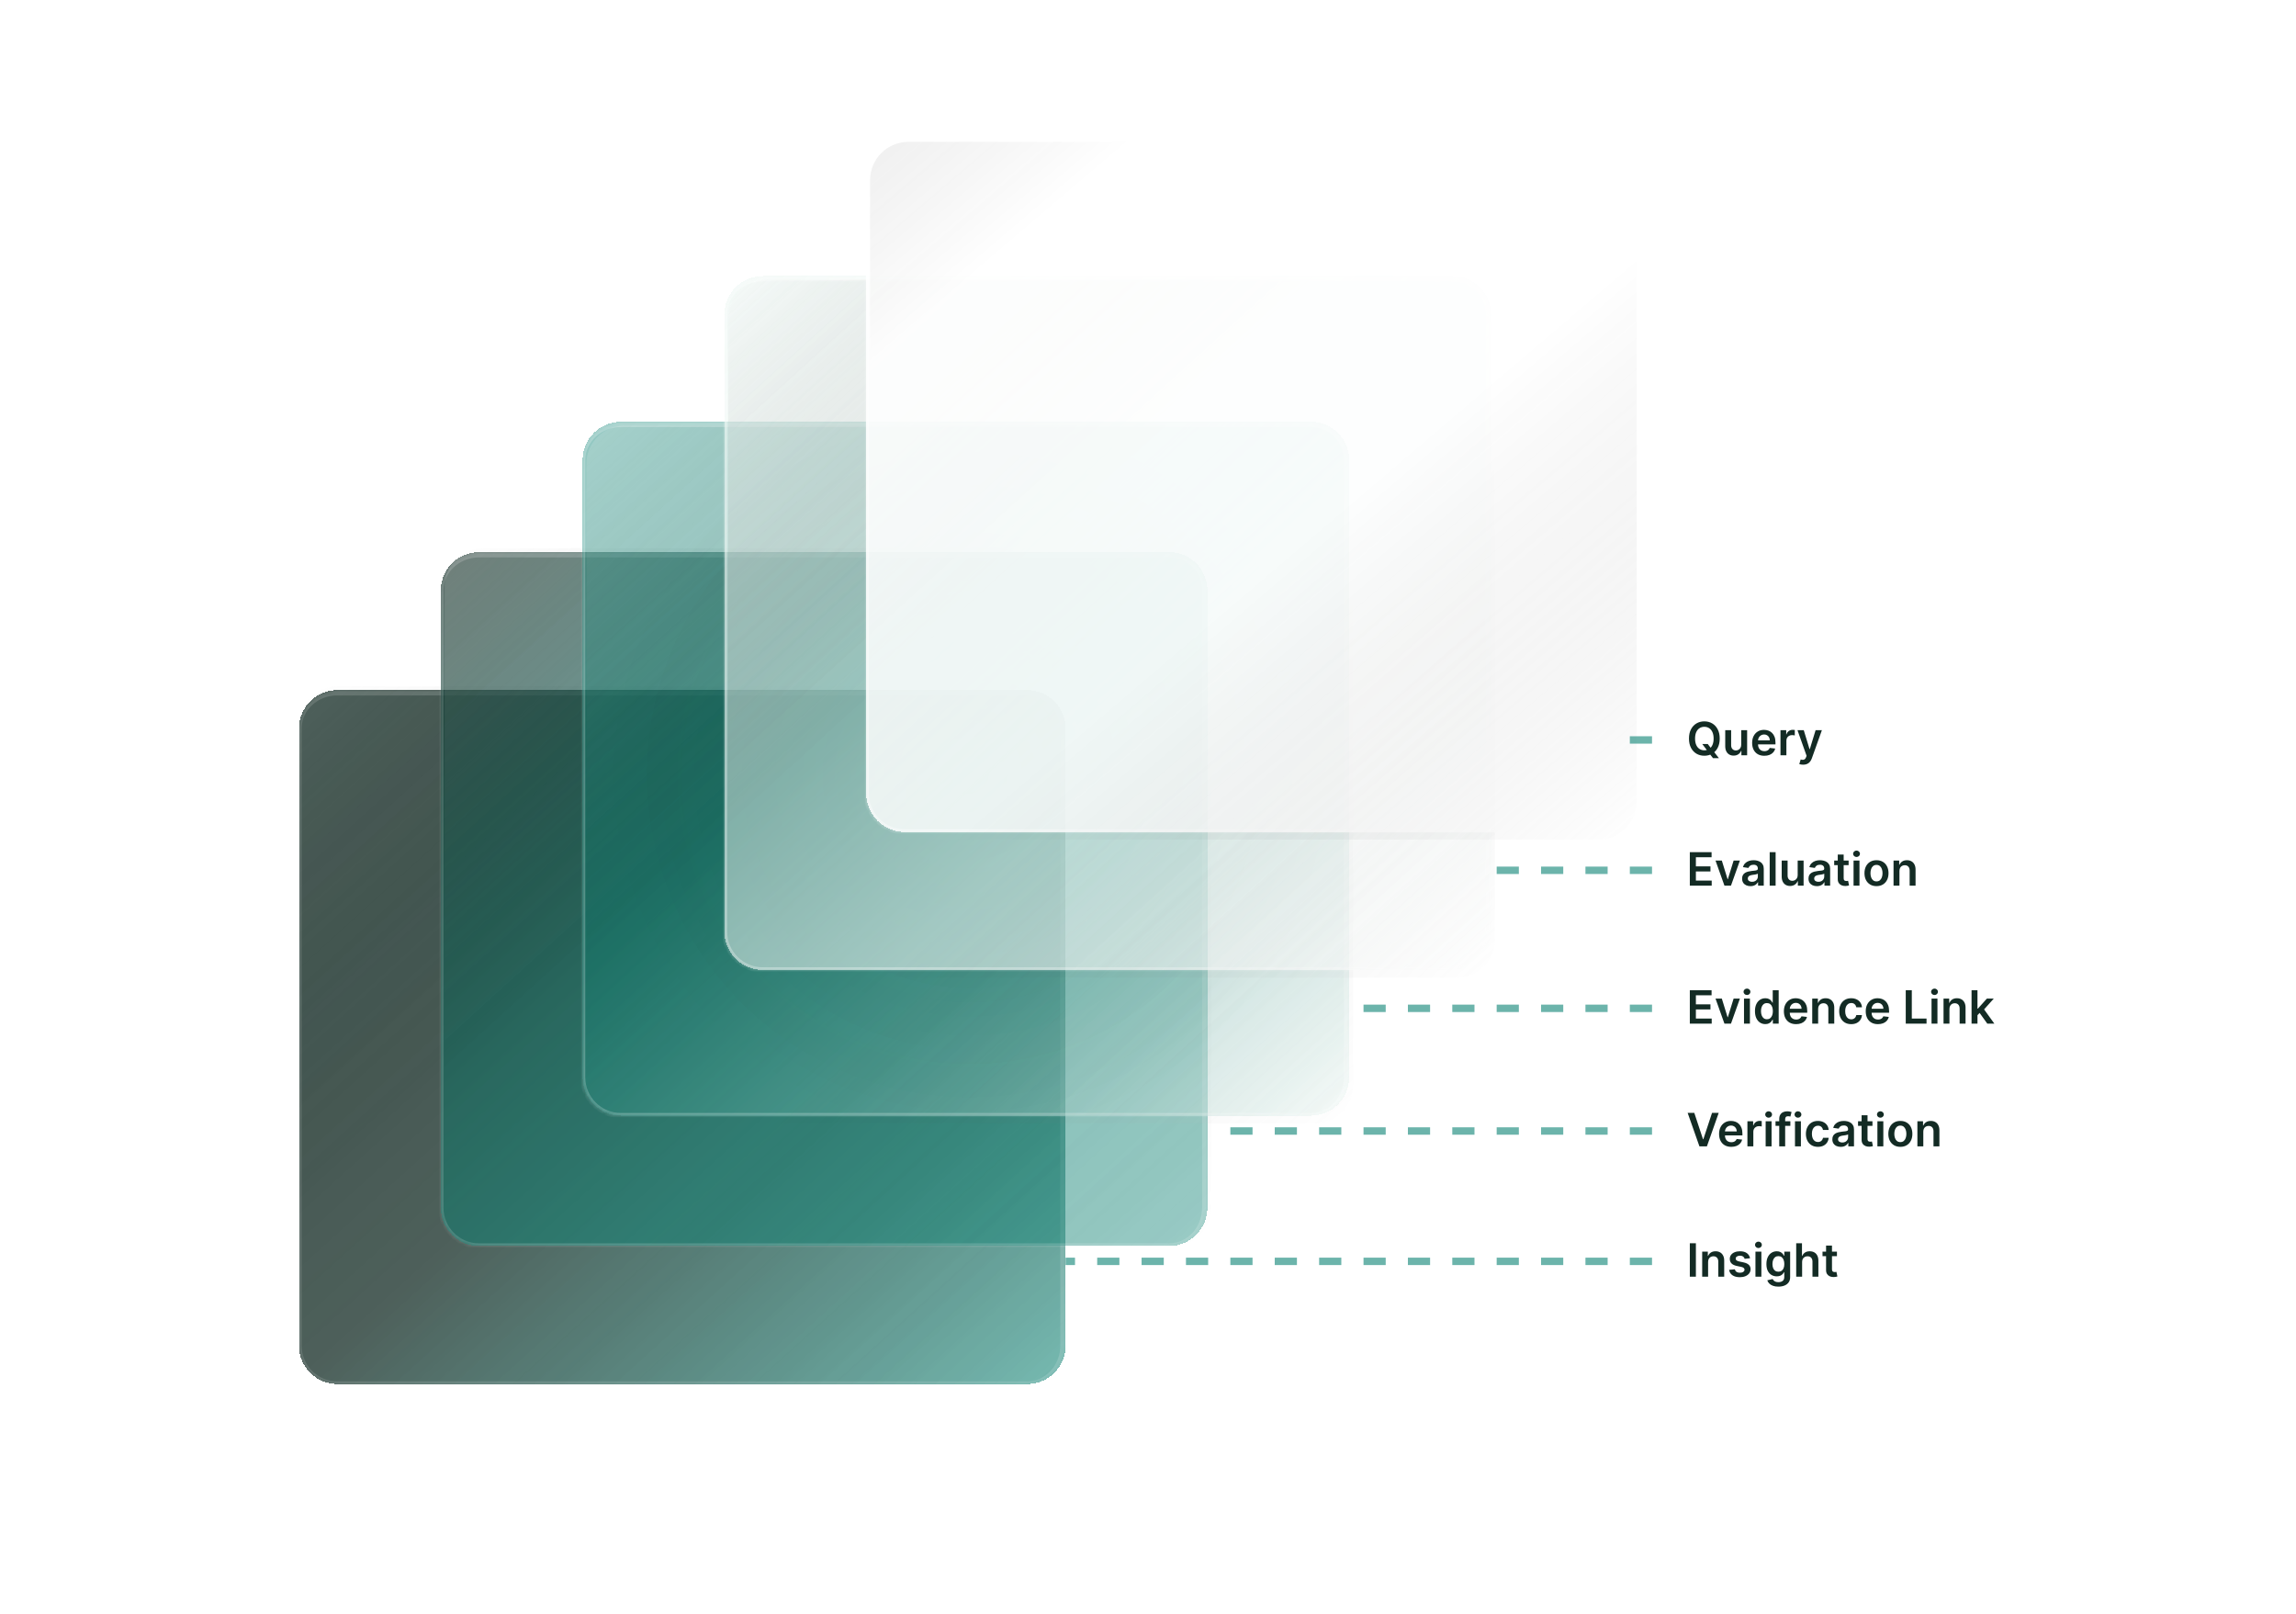 <svg width="599" height="421" viewBox="0 0 599 421" fill="none" xmlns="http://www.w3.org/2000/svg">
<g filter="url(#filter0_dii_1144_584)">
<mask id="path-1-inside-1_1144_584" fill="white">
<path d="M77.995 166C77.995 160.477 82.472 156 87.995 156H267.995C273.518 156 277.995 160.477 277.995 166V327C277.995 332.523 273.518 337 267.995 337H87.995C82.472 337 77.995 332.523 77.995 327V166Z"/>
</mask>
<path d="M77.995 166C77.995 160.477 82.472 156 87.995 156H267.995C273.518 156 277.995 160.477 277.995 166V327C277.995 332.523 273.518 337 267.995 337H87.995C82.472 337 77.995 332.523 77.995 327V166Z" fill="url(#paint0_linear_1144_584)" shape-rendering="crispEdges"/>
<path d="M77.302 165.307C77.302 159.402 82.089 154.614 87.995 154.614H267.995C274.283 154.614 279.38 159.712 279.38 166H276.609C276.609 161.242 272.753 157.386 267.995 157.386H87.995C82.855 157.386 78.688 161.242 78.688 166L77.302 165.307ZM279.38 327C279.38 332.905 274.593 337.693 268.688 337.693H87.995C82.089 337.693 77.302 332.905 77.302 327H78.688C78.688 332.14 82.855 336.307 87.995 336.307H267.995C272.753 336.307 276.609 332.14 276.609 327H279.38ZM87.995 337.693C82.089 337.693 77.302 332.905 77.302 327V165.307C77.302 159.402 82.089 154.614 87.995 154.614V157.386C82.855 157.386 78.688 161.242 78.688 166V327C78.688 332.14 82.855 336.307 87.995 336.307V337.693ZM267.995 154.614C274.283 154.614 279.38 159.712 279.38 166V327C279.38 332.905 274.593 337.693 268.688 337.693L267.995 336.307C272.753 336.307 276.609 332.14 276.609 327V166C276.609 161.242 272.753 157.386 267.995 157.386V154.614Z" fill="white" fill-opacity="0.15" mask="url(#path-1-inside-1_1144_584)"/>
<path d="M77.995 165C77.995 159.477 82.472 155 87.995 155H267.995C273.518 155 277.995 159.477 277.995 165V327C277.995 332.523 273.518 337 267.995 337H87.995C82.472 337 77.995 332.523 77.995 327V165Z" fill="url(#paint1_linear_1144_584)"/>
</g>
<g filter="url(#filter1_dii_1144_584)">
<mask id="path-4-inside-2_1144_584" fill="white">
<path d="M114.995 132C114.995 126.477 119.472 122 124.995 122H304.995C310.518 122 314.995 126.477 314.995 132V293C314.995 298.523 310.518 303 304.995 303H124.995C119.472 303 114.995 298.523 114.995 293V132Z"/>
</mask>
<path d="M114.995 132C114.995 126.477 119.472 122 124.995 122H304.995C310.518 122 314.995 126.477 314.995 132V293C314.995 298.523 310.518 303 304.995 303H124.995C119.472 303 114.995 298.523 114.995 293V132Z" fill="url(#paint2_linear_1144_584)" shape-rendering="crispEdges"/>
<path d="M114.302 131.307C114.302 125.402 119.089 120.614 124.995 120.614H304.995C311.283 120.614 316.38 125.712 316.38 132H313.609C313.609 127.242 309.753 123.386 304.995 123.386H124.995C119.855 123.386 115.688 127.242 115.688 132L114.302 131.307ZM316.38 293C316.38 298.905 311.593 303.693 305.688 303.693H124.995C119.089 303.693 114.302 298.905 114.302 293H115.688C115.688 298.14 119.855 302.307 124.995 302.307H304.995C309.753 302.307 313.609 298.14 313.609 293H316.38ZM124.995 303.693C119.089 303.693 114.302 298.905 114.302 293V131.307C114.302 125.402 119.089 120.614 124.995 120.614V123.386C119.855 123.386 115.688 127.242 115.688 132V293C115.688 298.14 119.855 302.307 124.995 302.307V303.693ZM304.995 120.614C311.283 120.614 316.38 125.712 316.38 132V293C316.38 298.905 311.593 303.693 305.688 303.693L304.995 302.307C309.753 302.307 313.609 298.14 313.609 293V132C313.609 127.242 309.753 123.386 304.995 123.386V120.614Z" fill="white" fill-opacity="0.18" mask="url(#path-4-inside-2_1144_584)"/>
<path d="M115.995 131C115.995 125.477 120.472 121 125.995 121H305.995C311.518 121 315.995 125.477 315.995 131V293C315.995 298.523 311.518 303 305.995 303H125.995C120.472 303 115.995 298.523 115.995 293V131Z" fill="url(#paint3_linear_1144_584)"/>
</g>
<path d="M442.023 290.273L444.295 297.142H444.384L446.651 290.273H448.39L445.313 299H443.361L440.289 290.273H442.023ZM451.666 299.128C451.009 299.128 450.443 298.991 449.965 298.719C449.491 298.443 449.126 298.054 448.87 297.551C448.615 297.045 448.487 296.45 448.487 295.766C448.487 295.092 448.615 294.501 448.87 293.993C449.129 293.482 449.49 293.084 449.953 292.8C450.416 292.513 450.96 292.369 451.585 292.369C451.988 292.369 452.369 292.435 452.727 292.565C453.088 292.693 453.406 292.892 453.681 293.162C453.96 293.432 454.178 293.776 454.338 294.193C454.497 294.608 454.576 295.102 454.576 295.676V296.149H449.211V295.109H453.098C453.095 294.814 453.031 294.551 452.906 294.321C452.781 294.088 452.606 293.905 452.382 293.771C452.16 293.638 451.901 293.571 451.606 293.571C451.291 293.571 451.014 293.648 450.775 293.801C450.536 293.952 450.35 294.151 450.217 294.398C450.086 294.642 450.019 294.911 450.017 295.203V296.111C450.017 296.491 450.086 296.818 450.225 297.091C450.365 297.361 450.559 297.568 450.809 297.713C451.059 297.855 451.352 297.926 451.687 297.926C451.911 297.926 452.115 297.895 452.296 297.832C452.478 297.767 452.636 297.672 452.769 297.547C452.903 297.422 453.004 297.267 453.072 297.082L454.512 297.244C454.421 297.625 454.248 297.957 453.992 298.241C453.74 298.523 453.416 298.741 453.021 298.898C452.626 299.051 452.174 299.128 451.666 299.128ZM455.881 299V292.455H457.377V293.545H457.445C457.564 293.168 457.769 292.876 458.059 292.672C458.351 292.464 458.685 292.361 459.06 292.361C459.145 292.361 459.241 292.365 459.346 292.374C459.454 292.379 459.543 292.389 459.614 292.403V293.822C459.549 293.8 459.445 293.78 459.303 293.763C459.164 293.743 459.029 293.733 458.898 293.733C458.617 293.733 458.364 293.794 458.14 293.916C457.918 294.036 457.743 294.202 457.616 294.415C457.488 294.628 457.424 294.874 457.424 295.152V299H455.881ZM460.639 299V292.455H462.182V299H460.639ZM461.415 291.526C461.17 291.526 460.96 291.445 460.784 291.283C460.608 291.118 460.52 290.92 460.52 290.69C460.52 290.457 460.608 290.26 460.784 290.098C460.96 289.933 461.17 289.851 461.415 289.851C461.662 289.851 461.872 289.933 462.045 290.098C462.221 290.26 462.31 290.457 462.31 290.69C462.31 290.92 462.221 291.118 462.045 291.283C461.872 291.445 461.662 291.526 461.415 291.526ZM467.083 292.455V293.648H463.214V292.455H467.083ZM464.181 299V291.837C464.181 291.396 464.272 291.03 464.454 290.737C464.639 290.445 464.886 290.226 465.196 290.081C465.505 289.936 465.849 289.864 466.227 289.864C466.494 289.864 466.731 289.885 466.938 289.928C467.146 289.97 467.299 290.009 467.399 290.043L467.092 291.236C467.026 291.216 466.944 291.196 466.845 291.176C466.745 291.153 466.634 291.142 466.512 291.142C466.225 291.142 466.022 291.212 465.903 291.351C465.786 291.487 465.728 291.683 465.728 291.939V299H464.181ZM468.291 299V292.455H469.834V299H468.291ZM469.067 291.526C468.823 291.526 468.612 291.445 468.436 291.283C468.26 291.118 468.172 290.92 468.172 290.69C468.172 290.457 468.26 290.26 468.436 290.098C468.612 289.933 468.823 289.851 469.067 289.851C469.314 289.851 469.524 289.933 469.698 290.098C469.874 290.26 469.962 290.457 469.962 290.69C469.962 290.92 469.874 291.118 469.698 291.283C469.524 291.445 469.314 291.526 469.067 291.526ZM474.275 299.128C473.622 299.128 473.061 298.984 472.592 298.697C472.126 298.411 471.767 298.014 471.514 297.509C471.264 297 471.139 296.415 471.139 295.753C471.139 295.088 471.267 294.501 471.523 293.993C471.778 293.482 472.139 293.084 472.605 292.8C473.074 292.513 473.628 292.369 474.267 292.369C474.798 292.369 475.268 292.467 475.677 292.663C476.089 292.857 476.417 293.131 476.662 293.486C476.906 293.838 477.045 294.25 477.079 294.722H475.605C475.545 294.406 475.403 294.143 475.179 293.933C474.957 293.72 474.66 293.614 474.288 293.614C473.973 293.614 473.696 293.699 473.457 293.869C473.219 294.037 473.033 294.278 472.899 294.594C472.768 294.909 472.703 295.287 472.703 295.727C472.703 296.173 472.768 296.557 472.899 296.878C473.03 297.196 473.213 297.442 473.449 297.615C473.687 297.786 473.967 297.871 474.288 297.871C474.515 297.871 474.719 297.828 474.898 297.743C475.079 297.655 475.231 297.528 475.354 297.364C475.476 297.199 475.56 296.999 475.605 296.763H477.079C477.042 297.226 476.906 297.636 476.67 297.994C476.435 298.349 476.113 298.628 475.707 298.83C475.301 299.028 474.824 299.128 474.275 299.128ZM480.23 299.132C479.815 299.132 479.441 299.058 479.109 298.911C478.779 298.76 478.518 298.538 478.325 298.246C478.134 297.953 478.039 297.592 478.039 297.163C478.039 296.794 478.107 296.489 478.244 296.247C478.38 296.006 478.566 295.812 478.802 295.668C479.038 295.523 479.303 295.413 479.599 295.339C479.897 295.263 480.205 295.207 480.524 295.173C480.907 295.134 481.218 295.098 481.457 295.067C481.696 295.033 481.869 294.982 481.977 294.913C482.088 294.842 482.143 294.733 482.143 294.585V294.56C482.143 294.239 482.048 293.99 481.857 293.814C481.667 293.638 481.393 293.55 481.035 293.55C480.657 293.55 480.357 293.632 480.136 293.797C479.917 293.962 479.769 294.156 479.693 294.381L478.252 294.176C478.366 293.778 478.553 293.446 478.815 293.179C479.076 292.909 479.396 292.707 479.774 292.574C480.151 292.438 480.569 292.369 481.026 292.369C481.342 292.369 481.656 292.406 481.968 292.48C482.281 292.554 482.566 292.676 482.825 292.847C483.083 293.014 483.291 293.243 483.447 293.533C483.606 293.822 483.686 294.185 483.686 294.619V299H482.203V298.101H482.151C482.058 298.283 481.926 298.453 481.755 298.612C481.588 298.768 481.376 298.895 481.12 298.991C480.867 299.085 480.571 299.132 480.23 299.132ZM480.63 297.999C480.94 297.999 481.208 297.937 481.436 297.815C481.663 297.69 481.838 297.526 481.96 297.321C482.085 297.116 482.147 296.893 482.147 296.652V295.881C482.099 295.92 482.017 295.957 481.9 295.991C481.786 296.026 481.659 296.055 481.517 296.081C481.374 296.107 481.234 296.129 481.095 296.149C480.955 296.169 480.835 296.186 480.732 296.2C480.502 296.232 480.296 296.283 480.115 296.354C479.933 296.425 479.789 296.524 479.684 296.652C479.579 296.777 479.526 296.939 479.526 297.138C479.526 297.422 479.63 297.636 479.838 297.781C480.045 297.926 480.309 297.999 480.63 297.999ZM488.505 292.455V293.648H484.742V292.455H488.505ZM485.671 290.886H487.214V297.031C487.214 297.239 487.245 297.398 487.308 297.509C487.373 297.616 487.458 297.69 487.563 297.73C487.669 297.77 487.785 297.79 487.913 297.79C488.009 297.79 488.098 297.783 488.177 297.768C488.259 297.754 488.322 297.741 488.365 297.73L488.624 298.936C488.542 298.964 488.424 298.996 488.271 299.03C488.12 299.064 487.936 299.084 487.717 299.089C487.33 299.101 486.982 299.043 486.673 298.915C486.363 298.784 486.117 298.582 485.936 298.31C485.757 298.037 485.669 297.696 485.671 297.287V290.886ZM489.795 299V292.455H491.338V299H489.795ZM490.571 291.526C490.327 291.526 490.116 291.445 489.94 291.283C489.764 291.118 489.676 290.92 489.676 290.69C489.676 290.457 489.764 290.26 489.94 290.098C490.116 289.933 490.327 289.851 490.571 289.851C490.818 289.851 491.028 289.933 491.202 290.098C491.378 290.26 491.466 290.457 491.466 290.69C491.466 290.92 491.378 291.118 491.202 291.283C491.028 291.445 490.818 291.526 490.571 291.526ZM495.779 299.128C495.14 299.128 494.586 298.987 494.117 298.706C493.649 298.425 493.285 298.031 493.026 297.526C492.771 297.02 492.643 296.429 492.643 295.753C492.643 295.077 492.771 294.484 493.026 293.976C493.285 293.467 493.649 293.072 494.117 292.791C494.586 292.51 495.14 292.369 495.779 292.369C496.419 292.369 496.973 292.51 497.441 292.791C497.91 293.072 498.272 293.467 498.528 293.976C498.786 294.484 498.916 295.077 498.916 295.753C498.916 296.429 498.786 297.02 498.528 297.526C498.272 298.031 497.91 298.425 497.441 298.706C496.973 298.987 496.419 299.128 495.779 299.128ZM495.788 297.892C496.134 297.892 496.424 297.797 496.657 297.607C496.89 297.413 497.063 297.155 497.177 296.831C497.294 296.507 497.352 296.146 497.352 295.749C497.352 295.348 497.294 294.986 497.177 294.662C497.063 294.335 496.89 294.075 496.657 293.882C496.424 293.689 496.134 293.592 495.788 293.592C495.433 293.592 495.137 293.689 494.901 293.882C494.669 294.075 494.494 294.335 494.377 294.662C494.264 294.986 494.207 295.348 494.207 295.749C494.207 296.146 494.264 296.507 494.377 296.831C494.494 297.155 494.669 297.413 494.901 297.607C495.137 297.797 495.433 297.892 495.788 297.892ZM501.768 295.165V299H500.225V292.455H501.699V293.567H501.776C501.927 293.2 502.167 292.909 502.496 292.693C502.829 292.477 503.239 292.369 503.728 292.369C504.18 292.369 504.573 292.466 504.908 292.659C505.246 292.852 505.508 293.132 505.692 293.499C505.88 293.865 505.972 294.31 505.969 294.832V299H504.427V295.071C504.427 294.634 504.313 294.291 504.086 294.044C503.861 293.797 503.55 293.673 503.153 293.673C502.883 293.673 502.643 293.733 502.432 293.852C502.225 293.969 502.062 294.138 501.942 294.359C501.826 294.581 501.768 294.849 501.768 295.165Z" fill="#132B24"/>
<path d="M442.437 324.273V333H440.856V324.273H442.437ZM445.623 329.165V333H444.08V326.455H445.555V327.567H445.632C445.782 327.2 446.022 326.909 446.352 326.693C446.684 326.477 447.095 326.369 447.583 326.369C448.035 326.369 448.428 326.466 448.764 326.659C449.102 326.852 449.363 327.132 449.548 327.499C449.735 327.865 449.828 328.31 449.825 328.832V333H448.282V329.071C448.282 328.634 448.169 328.291 447.941 328.044C447.717 327.797 447.406 327.673 447.008 327.673C446.738 327.673 446.498 327.733 446.288 327.852C446.08 327.969 445.917 328.138 445.798 328.359C445.681 328.581 445.623 328.849 445.623 329.165ZM456.566 328.185L455.16 328.338C455.12 328.196 455.051 328.062 454.951 327.938C454.855 327.812 454.724 327.712 454.559 327.635C454.394 327.558 454.193 327.52 453.954 327.52C453.633 327.52 453.363 327.589 453.144 327.729C452.928 327.868 452.822 328.048 452.825 328.27C452.822 328.46 452.892 328.615 453.034 328.734C453.178 328.854 453.417 328.952 453.749 329.028L454.866 329.267C455.485 329.401 455.946 329.612 456.247 329.902C456.551 330.192 456.704 330.571 456.707 331.04C456.704 331.452 456.583 331.815 456.345 332.131C456.109 332.443 455.781 332.687 455.36 332.864C454.94 333.04 454.457 333.128 453.911 333.128C453.11 333.128 452.465 332.96 451.977 332.625C451.488 332.287 451.197 331.817 451.103 331.214L452.607 331.07C452.676 331.365 452.821 331.588 453.042 331.739C453.264 331.889 453.552 331.964 453.907 331.964C454.274 331.964 454.568 331.889 454.789 331.739C455.014 331.588 455.126 331.402 455.126 331.18C455.126 330.993 455.053 330.838 454.909 330.716C454.767 330.594 454.545 330.5 454.244 330.435L453.127 330.2C452.499 330.07 452.035 329.849 451.734 329.54C451.433 329.227 451.284 328.832 451.286 328.355C451.284 327.952 451.393 327.602 451.615 327.307C451.839 327.009 452.15 326.778 452.548 326.616C452.948 326.452 453.41 326.369 453.933 326.369C454.7 326.369 455.303 326.533 455.744 326.859C456.187 327.186 456.461 327.628 456.566 328.185ZM457.979 333V326.455H459.522V333H457.979ZM458.754 325.526C458.51 325.526 458.3 325.445 458.124 325.283C457.948 325.118 457.86 324.92 457.86 324.69C457.86 324.457 457.948 324.26 458.124 324.098C458.3 323.933 458.51 323.851 458.754 323.851C459.002 323.851 459.212 323.933 459.385 324.098C459.561 324.26 459.649 324.457 459.649 324.69C459.649 324.92 459.561 325.118 459.385 325.283C459.212 325.445 459.002 325.526 458.754 325.526ZM463.954 335.591C463.4 335.591 462.925 335.516 462.527 335.365C462.129 335.217 461.81 335.018 461.568 334.768C461.327 334.518 461.159 334.241 461.065 333.938L462.454 333.601C462.517 333.729 462.608 333.855 462.727 333.98C462.846 334.108 463.007 334.213 463.209 334.295C463.413 334.381 463.67 334.423 463.98 334.423C464.417 334.423 464.78 334.317 465.067 334.104C465.354 333.893 465.497 333.547 465.497 333.064V331.824H465.42C465.341 331.983 465.224 332.146 465.071 332.314C464.92 332.482 464.72 332.622 464.47 332.736C464.223 332.849 463.912 332.906 463.537 332.906C463.034 332.906 462.578 332.788 462.169 332.553C461.763 332.314 461.439 331.959 461.197 331.487C460.959 331.013 460.839 330.419 460.839 329.706C460.839 328.987 460.959 328.381 461.197 327.886C461.439 327.389 461.764 327.013 462.173 326.757C462.582 326.499 463.038 326.369 463.541 326.369C463.925 326.369 464.24 326.435 464.487 326.565C464.737 326.693 464.936 326.848 465.084 327.03C465.231 327.209 465.344 327.378 465.42 327.537H465.506V326.455H467.027V333.107C467.027 333.666 466.893 334.129 466.626 334.496C466.359 334.862 465.994 335.136 465.531 335.318C465.068 335.5 464.542 335.591 463.954 335.591ZM463.967 331.696C464.294 331.696 464.572 331.616 464.802 331.457C465.033 331.298 465.207 331.07 465.327 330.771C465.446 330.473 465.506 330.115 465.506 329.697C465.506 329.286 465.446 328.925 465.327 328.615C465.21 328.305 465.037 328.065 464.807 327.895C464.579 327.722 464.3 327.635 463.967 327.635C463.623 327.635 463.336 327.724 463.106 327.903C462.876 328.082 462.703 328.328 462.586 328.641C462.47 328.95 462.412 329.303 462.412 329.697C462.412 330.098 462.47 330.449 462.586 330.75C462.706 331.048 462.881 331.281 463.111 331.449C463.344 331.614 463.629 331.696 463.967 331.696ZM470.15 329.165V333H468.608V324.273H470.116V327.567H470.193C470.346 327.197 470.584 326.906 470.905 326.693C471.229 326.477 471.64 326.369 472.14 326.369C472.595 326.369 472.991 326.464 473.329 326.655C473.667 326.845 473.929 327.124 474.113 327.49C474.301 327.857 474.395 328.304 474.395 328.832V333H472.852V329.071C472.852 328.631 472.738 328.288 472.511 328.044C472.287 327.797 471.971 327.673 471.565 327.673C471.292 327.673 471.048 327.733 470.832 327.852C470.619 327.969 470.452 328.138 470.329 328.359C470.21 328.581 470.15 328.849 470.15 329.165ZM479.236 326.455V327.648H475.473V326.455H479.236ZM476.402 324.886H477.944V331.031C477.944 331.239 477.976 331.398 478.038 331.509C478.104 331.616 478.189 331.69 478.294 331.73C478.399 331.77 478.515 331.79 478.643 331.79C478.74 331.79 478.828 331.783 478.908 331.768C478.99 331.754 479.052 331.741 479.095 331.73L479.355 332.936C479.273 332.964 479.155 332.996 479.001 333.03C478.851 333.064 478.666 333.084 478.447 333.089C478.061 333.101 477.713 333.043 477.403 332.915C477.094 332.784 476.848 332.582 476.666 332.31C476.487 332.037 476.399 331.696 476.402 331.287V324.886Z" fill="#132B24"/>
<g filter="url(#filter2_dii_1144_584)">
<mask id="path-9-inside-3_1144_584" fill="white">
<path d="M151.995 100C151.995 94.477 156.472 90 161.995 90H341.995C347.518 90 351.995 94.477 351.995 100V261C351.995 266.523 347.518 271 341.995 271H161.995C156.472 271 151.995 266.523 151.995 261V100Z"/>
</mask>
<path d="M151.995 100C151.995 94.477 156.472 90 161.995 90H341.995C347.518 90 351.995 94.477 351.995 100V261C351.995 266.523 347.518 271 341.995 271H161.995C156.472 271 151.995 266.523 151.995 261V100Z" fill="url(#paint4_linear_1144_584)" shape-rendering="crispEdges"/>
<path d="M151.302 99.307C151.302 93.402 156.089 88.615 161.995 88.615H341.995C348.283 88.615 353.38 93.712 353.38 100H350.609C350.609 95.242 346.753 91.385 341.995 91.385H161.995C156.855 91.385 152.688 95.242 152.688 100L151.302 99.307ZM353.38 261C353.38 266.905 348.593 271.693 342.688 271.693H161.995C156.089 271.693 151.302 266.905 151.302 261H152.688C152.688 266.14 156.855 270.307 161.995 270.307H341.995C346.753 270.307 350.609 266.14 350.609 261H353.38ZM161.995 271.693C156.089 271.693 151.302 266.905 151.302 261V99.307C151.302 93.402 156.089 88.615 161.995 88.615V91.385C156.855 91.385 152.688 95.242 152.688 100V261C152.688 266.14 156.855 270.307 161.995 270.307V271.693ZM341.995 88.615C348.283 88.615 353.38 93.712 353.38 100V261C353.38 266.905 348.593 271.693 342.688 271.693L341.995 270.307C346.753 270.307 350.609 266.14 350.609 261V100C350.609 95.242 346.753 91.385 341.995 91.385V88.615Z" fill="white" fill-opacity="0.25" mask="url(#path-9-inside-3_1144_584)"/>
<path d="M152.995 101C152.995 95.477 157.472 91 162.995 91H342.995C348.518 91 352.995 95.477 352.995 101V263C352.995 268.523 348.518 273 342.995 273H162.995C157.472 273 152.995 268.523 152.995 263V101Z" fill="url(#paint5_linear_1144_584)"/>
<g opacity="0.3">
<path d="M152.995 101C152.995 95.477 157.472 91 162.995 91H342.995C348.518 91 352.995 95.477 352.995 101V263C352.995 268.523 348.518 273 342.995 273H162.995C157.472 273 152.995 268.523 152.995 263V101Z" fill="url(#paint6_radial_1144_584)"/>
</g>
</g>
<g filter="url(#filter3_dii_1144_584)">
<mask id="path-13-inside-4_1144_584" fill="white">
<path d="M188.995 64C188.995 58.477 193.472 54 198.995 54H378.995C384.518 54 388.995 58.477 388.995 64V225C388.995 230.523 384.518 235 378.995 235H198.995C193.472 235 188.995 230.523 188.995 225V64Z"/>
</mask>
<path d="M188.995 64C188.995 58.477 193.472 54 198.995 54H378.995C384.518 54 388.995 58.477 388.995 64V225C388.995 230.523 384.518 235 378.995 235H198.995C193.472 235 188.995 230.523 188.995 225V64Z" fill="url(#paint7_linear_1144_584)" shape-rendering="crispEdges"/>
<path d="M188.302 63.307C188.302 57.402 193.089 52.614 198.995 52.614H378.995C385.283 52.614 390.38 57.712 390.38 64H387.609C387.609 59.242 383.753 55.386 378.995 55.386H198.995C193.855 55.386 189.688 59.242 189.688 64L188.302 63.307ZM390.38 225C390.38 230.905 385.593 235.693 379.688 235.693H198.995C193.089 235.693 188.302 230.905 188.302 225H189.688C189.688 230.14 193.855 234.307 198.995 234.307H378.995C383.753 234.307 387.609 230.14 387.609 225H390.38ZM198.995 235.693C193.089 235.693 188.302 230.905 188.302 225V63.307C188.302 57.402 193.089 52.614 198.995 52.614V55.386C193.855 55.386 189.688 59.242 189.688 64V225C189.688 230.14 193.855 234.307 198.995 234.307V235.693ZM378.995 52.614C385.283 52.614 390.38 57.712 390.38 64V225C390.38 230.905 385.593 235.693 379.688 235.693L378.995 234.307C383.753 234.307 387.609 230.14 387.609 225V64C387.609 59.242 383.753 55.386 378.995 55.386V52.614Z" fill="white" fill-opacity="0.35" mask="url(#path-13-inside-4_1144_584)"/>
<path d="M189.995 65C189.995 59.477 194.472 55 199.995 55H379.995C385.518 55 389.995 59.477 389.995 65V227C389.995 232.523 385.518 237 379.995 237H199.995C194.472 237 189.995 232.523 189.995 227V65Z" fill="url(#paint8_linear_1144_584)"/>
</g>
<path d="M440.856 231V222.273H446.532V223.598H442.437V225.967H446.238V227.293H442.437V229.675H446.566V231H440.856ZM453.923 224.455L451.592 231H449.888L447.557 224.455H449.202L450.706 229.317H450.774L452.283 224.455H453.923ZM456.687 231.132C456.272 231.132 455.898 231.058 455.566 230.911C455.236 230.76 454.975 230.538 454.782 230.246C454.591 229.953 454.496 229.592 454.496 229.163C454.496 228.794 454.564 228.489 454.701 228.247C454.837 228.006 455.023 227.812 455.259 227.668C455.495 227.523 455.76 227.413 456.056 227.339C456.354 227.263 456.662 227.207 456.981 227.173C457.364 227.134 457.675 227.098 457.914 227.067C458.153 227.033 458.326 226.982 458.434 226.913C458.545 226.842 458.6 226.733 458.6 226.585V226.56C458.6 226.239 458.505 225.99 458.314 225.814C458.124 225.638 457.85 225.55 457.492 225.55C457.114 225.55 456.814 225.632 456.593 225.797C456.374 225.962 456.226 226.156 456.15 226.381L454.709 226.176C454.823 225.778 455.01 225.446 455.272 225.179C455.533 224.909 455.853 224.707 456.231 224.574C456.609 224.438 457.026 224.369 457.484 224.369C457.799 224.369 458.113 224.406 458.425 224.48C458.738 224.554 459.023 224.676 459.282 224.847C459.54 225.014 459.748 225.243 459.904 225.533C460.063 225.822 460.143 226.185 460.143 226.619V231H458.66V230.101H458.609C458.515 230.283 458.383 230.453 458.212 230.612C458.045 230.768 457.833 230.895 457.577 230.991C457.324 231.085 457.028 231.132 456.687 231.132ZM457.087 229.999C457.397 229.999 457.665 229.937 457.893 229.815C458.12 229.69 458.295 229.526 458.417 229.321C458.542 229.116 458.604 228.893 458.604 228.652V227.881C458.556 227.92 458.474 227.957 458.357 227.991C458.243 228.026 458.116 228.055 457.974 228.081C457.832 228.107 457.691 228.129 457.552 228.149C457.412 228.169 457.292 228.186 457.189 228.2C456.959 228.232 456.753 228.283 456.572 228.354C456.39 228.425 456.246 228.524 456.141 228.652C456.036 228.777 455.984 228.939 455.984 229.138C455.984 229.422 456.087 229.636 456.295 229.781C456.502 229.926 456.766 229.999 457.087 229.999ZM463.236 222.273V231H461.694V222.273H463.236ZM468.995 228.247V224.455H470.537V231H469.041V229.837H468.973C468.825 230.203 468.583 230.503 468.245 230.736C467.909 230.969 467.496 231.085 467.004 231.085C466.575 231.085 466.196 230.99 465.867 230.8C465.54 230.607 465.284 230.327 465.1 229.96C464.915 229.591 464.823 229.145 464.823 228.622V224.455H466.365V228.384C466.365 228.798 466.479 229.128 466.706 229.372C466.933 229.616 467.232 229.739 467.601 229.739C467.828 229.739 468.048 229.683 468.262 229.572C468.475 229.462 468.649 229.297 468.786 229.078C468.925 228.857 468.995 228.58 468.995 228.247ZM474.007 231.132C473.592 231.132 473.219 231.058 472.886 230.911C472.557 230.76 472.295 230.538 472.102 230.246C471.912 229.953 471.817 229.592 471.817 229.163C471.817 228.794 471.885 228.489 472.021 228.247C472.158 228.006 472.344 227.812 472.579 227.668C472.815 227.523 473.081 227.413 473.376 227.339C473.675 227.263 473.983 227.207 474.301 227.173C474.685 227.134 474.996 227.098 475.234 227.067C475.473 227.033 475.646 226.982 475.754 226.913C475.865 226.842 475.92 226.733 475.92 226.585V226.56C475.92 226.239 475.825 225.99 475.635 225.814C475.444 225.638 475.17 225.55 474.812 225.55C474.435 225.55 474.135 225.632 473.913 225.797C473.694 225.962 473.547 226.156 473.47 226.381L472.03 226.176C472.143 225.778 472.331 225.446 472.592 225.179C472.854 224.909 473.173 224.707 473.551 224.574C473.929 224.438 474.346 224.369 474.804 224.369C475.119 224.369 475.433 224.406 475.746 224.48C476.058 224.554 476.344 224.676 476.602 224.847C476.861 225.014 477.068 225.243 477.224 225.533C477.383 225.822 477.463 226.185 477.463 226.619V231H475.98V230.101H475.929C475.835 230.283 475.703 230.453 475.533 230.612C475.365 230.768 475.153 230.895 474.898 230.991C474.645 231.085 474.348 231.132 474.007 231.132ZM474.408 229.999C474.717 229.999 474.986 229.937 475.213 229.815C475.44 229.69 475.615 229.526 475.737 229.321C475.862 229.116 475.925 228.893 475.925 228.652V227.881C475.876 227.92 475.794 227.957 475.677 227.991C475.564 228.026 475.436 228.055 475.294 228.081C475.152 228.107 475.011 228.129 474.872 228.149C474.733 228.169 474.612 228.186 474.51 228.2C474.28 228.232 474.074 228.283 473.892 228.354C473.71 228.425 473.567 228.524 473.461 228.652C473.356 228.777 473.304 228.939 473.304 229.138C473.304 229.422 473.408 229.636 473.615 229.781C473.822 229.926 474.086 229.999 474.408 229.999ZM482.283 224.455V225.648H478.52V224.455H482.283ZM479.449 222.886H480.991V229.031C480.991 229.239 481.023 229.398 481.085 229.509C481.15 229.616 481.236 229.69 481.341 229.73C481.446 229.77 481.562 229.79 481.69 229.79C481.787 229.79 481.875 229.783 481.954 229.768C482.037 229.754 482.099 229.741 482.142 229.73L482.402 230.936C482.319 230.964 482.202 230.996 482.048 231.03C481.898 231.064 481.713 231.084 481.494 231.089C481.108 231.101 480.76 231.043 480.45 230.915C480.14 230.784 479.895 230.582 479.713 230.31C479.534 230.037 479.446 229.696 479.449 229.287V222.886ZM483.573 231V224.455H485.115V231H483.573ZM484.348 223.526C484.104 223.526 483.894 223.445 483.718 223.283C483.541 223.118 483.453 222.92 483.453 222.69C483.453 222.457 483.541 222.26 483.718 222.098C483.894 221.933 484.104 221.851 484.348 221.851C484.595 221.851 484.806 221.933 484.979 222.098C485.155 222.26 485.243 222.457 485.243 222.69C485.243 222.92 485.155 223.118 484.979 223.283C484.806 223.445 484.595 223.526 484.348 223.526ZM489.557 231.128C488.917 231.128 488.363 230.987 487.895 230.706C487.426 230.425 487.062 230.031 486.804 229.526C486.548 229.02 486.42 228.429 486.42 227.753C486.42 227.077 486.548 226.484 486.804 225.976C487.062 225.467 487.426 225.072 487.895 224.791C488.363 224.51 488.917 224.369 489.557 224.369C490.196 224.369 490.75 224.51 491.219 224.791C491.687 225.072 492.05 225.467 492.305 225.976C492.564 226.484 492.693 227.077 492.693 227.753C492.693 228.429 492.564 229.02 492.305 229.526C492.05 230.031 491.687 230.425 491.219 230.706C490.75 230.987 490.196 231.128 489.557 231.128ZM489.565 229.892C489.912 229.892 490.202 229.797 490.435 229.607C490.667 229.413 490.841 229.155 490.954 228.831C491.071 228.507 491.129 228.146 491.129 227.749C491.129 227.348 491.071 226.986 490.954 226.662C490.841 226.335 490.667 226.075 490.435 225.882C490.202 225.689 489.912 225.592 489.565 225.592C489.21 225.592 488.915 225.689 488.679 225.882C488.446 226.075 488.271 226.335 488.155 226.662C488.041 226.986 487.984 227.348 487.984 227.749C487.984 228.146 488.041 228.507 488.155 228.831C488.271 229.155 488.446 229.413 488.679 229.607C488.915 229.797 489.21 229.892 489.565 229.892ZM495.545 227.165V231H494.002V224.455H495.477V225.567H495.553C495.704 225.2 495.944 224.909 496.274 224.693C496.606 224.477 497.017 224.369 497.505 224.369C497.957 224.369 498.35 224.466 498.686 224.659C499.024 224.852 499.285 225.132 499.47 225.499C499.657 225.865 499.749 226.31 499.747 226.832V231H498.204V227.071C498.204 226.634 498.09 226.291 497.863 226.044C497.639 225.797 497.328 225.673 496.93 225.673C496.66 225.673 496.42 225.733 496.21 225.852C496.002 225.969 495.839 226.138 495.72 226.359C495.603 226.581 495.545 226.849 495.545 227.165Z" fill="#132B24"/>
<path d="M440.856 267V258.273H446.532V259.598H442.437V261.967H446.238V263.293H442.437V265.675H446.566V267H440.856ZM453.923 260.455L451.592 267H449.888L447.557 260.455H449.202L450.706 265.317H450.774L452.283 260.455H453.923ZM454.991 267V260.455H456.533V267H454.991ZM455.766 259.526C455.522 259.526 455.312 259.445 455.135 259.283C454.959 259.118 454.871 258.92 454.871 258.69C454.871 258.457 454.959 258.26 455.135 258.098C455.312 257.933 455.522 257.851 455.766 257.851C456.013 257.851 456.224 257.933 456.397 258.098C456.573 258.26 456.661 258.457 456.661 258.69C456.661 258.92 456.573 259.118 456.397 259.283C456.224 259.445 456.013 259.526 455.766 259.526ZM460.548 267.115C460.034 267.115 459.574 266.983 459.168 266.719C458.762 266.455 458.441 266.071 458.205 265.568C457.969 265.065 457.851 264.455 457.851 263.736C457.851 263.009 457.97 262.395 458.209 261.895C458.45 261.392 458.776 261.013 459.185 260.757C459.594 260.499 460.05 260.369 460.553 260.369C460.936 260.369 461.252 260.435 461.499 260.565C461.746 260.693 461.942 260.848 462.087 261.03C462.232 261.209 462.344 261.378 462.423 261.537H462.487V258.273H464.034V267H462.517V265.969H462.423C462.344 266.128 462.229 266.297 462.078 266.476C461.928 266.652 461.729 266.803 461.482 266.928C461.235 267.053 460.923 267.115 460.548 267.115ZM460.979 265.849C461.306 265.849 461.584 265.761 461.814 265.585C462.044 265.406 462.219 265.158 462.338 264.839C462.458 264.521 462.517 264.151 462.517 263.727C462.517 263.304 462.458 262.936 462.338 262.624C462.222 262.311 462.048 262.068 461.818 261.895C461.591 261.722 461.311 261.635 460.979 261.635C460.635 261.635 460.348 261.724 460.118 261.903C459.888 262.082 459.715 262.33 459.598 262.645C459.482 262.96 459.423 263.321 459.423 263.727C459.423 264.136 459.482 264.501 459.598 264.822C459.718 265.141 459.892 265.392 460.122 265.577C460.355 265.759 460.641 265.849 460.979 265.849ZM468.576 267.128C467.92 267.128 467.353 266.991 466.876 266.719C466.401 266.443 466.036 266.054 465.78 265.551C465.525 265.045 465.397 264.45 465.397 263.766C465.397 263.092 465.525 262.501 465.78 261.993C466.039 261.482 466.4 261.084 466.863 260.8C467.326 260.513 467.87 260.369 468.495 260.369C468.898 260.369 469.279 260.435 469.637 260.565C469.998 260.693 470.316 260.892 470.591 261.162C470.87 261.432 471.089 261.776 471.248 262.193C471.407 262.608 471.486 263.102 471.486 263.676V264.149H466.121V263.109H470.008C470.005 262.814 469.941 262.551 469.816 262.321C469.691 262.088 469.516 261.905 469.292 261.771C469.07 261.638 468.812 261.571 468.516 261.571C468.201 261.571 467.924 261.648 467.685 261.801C467.447 261.952 467.26 262.151 467.127 262.398C466.996 262.642 466.93 262.911 466.927 263.203V264.111C466.927 264.491 466.996 264.818 467.135 265.091C467.275 265.361 467.469 265.568 467.719 265.713C467.969 265.855 468.262 265.926 468.597 265.926C468.822 265.926 469.025 265.895 469.207 265.832C469.388 265.767 469.546 265.672 469.68 265.547C469.813 265.422 469.914 265.267 469.982 265.082L471.422 265.244C471.332 265.625 471.158 265.957 470.903 266.241C470.65 266.523 470.326 266.741 469.931 266.898C469.536 267.051 469.084 267.128 468.576 267.128ZM474.334 263.165V267H472.791V260.455H474.266V261.567H474.343C474.493 261.2 474.733 260.909 475.063 260.693C475.395 260.477 475.806 260.369 476.294 260.369C476.746 260.369 477.139 260.466 477.475 260.659C477.813 260.852 478.074 261.132 478.259 261.499C478.446 261.865 478.539 262.31 478.536 262.832V267H476.993V263.071C476.993 262.634 476.879 262.291 476.652 262.044C476.428 261.797 476.117 261.673 475.719 261.673C475.449 261.673 475.209 261.733 474.999 261.852C474.791 261.969 474.628 262.138 474.509 262.359C474.392 262.581 474.334 262.849 474.334 263.165ZM482.959 267.128C482.306 267.128 481.745 266.984 481.276 266.697C480.81 266.411 480.45 266.014 480.198 265.509C479.948 265 479.823 264.415 479.823 263.753C479.823 263.088 479.95 262.501 480.206 261.993C480.462 261.482 480.823 261.084 481.289 260.8C481.757 260.513 482.311 260.369 482.95 260.369C483.482 260.369 483.952 260.467 484.361 260.663C484.773 260.857 485.101 261.131 485.345 261.486C485.59 261.838 485.729 262.25 485.763 262.722H484.289C484.229 262.406 484.087 262.143 483.862 261.933C483.641 261.72 483.344 261.614 482.972 261.614C482.656 261.614 482.379 261.699 482.141 261.869C481.902 262.037 481.716 262.278 481.583 262.594C481.452 262.909 481.387 263.287 481.387 263.727C481.387 264.173 481.452 264.557 481.583 264.878C481.713 265.196 481.897 265.442 482.132 265.615C482.371 265.786 482.651 265.871 482.972 265.871C483.199 265.871 483.402 265.828 483.581 265.743C483.763 265.655 483.915 265.528 484.037 265.364C484.159 265.199 484.243 264.999 484.289 264.763H485.763C485.726 265.226 485.59 265.636 485.354 265.994C485.118 266.349 484.797 266.628 484.391 266.83C483.985 267.028 483.507 267.128 482.959 267.128ZM489.927 267.128C489.271 267.128 488.704 266.991 488.227 266.719C487.753 266.443 487.388 266.054 487.132 265.551C486.876 265.045 486.748 264.45 486.748 263.766C486.748 263.092 486.876 262.501 487.132 261.993C487.39 261.482 487.751 261.084 488.214 260.8C488.677 260.513 489.221 260.369 489.846 260.369C490.25 260.369 490.631 260.435 490.988 260.565C491.349 260.693 491.667 260.892 491.943 261.162C492.221 261.432 492.44 261.776 492.599 262.193C492.758 262.608 492.838 263.102 492.838 263.676V264.149H487.473V263.109H491.359C491.356 262.814 491.292 262.551 491.167 262.321C491.042 262.088 490.868 261.905 490.643 261.771C490.422 261.638 490.163 261.571 489.868 261.571C489.552 261.571 489.275 261.648 489.037 261.801C488.798 261.952 488.612 262.151 488.479 262.398C488.348 262.642 488.281 262.911 488.278 263.203V264.111C488.278 264.491 488.348 264.818 488.487 265.091C488.626 265.361 488.821 265.568 489.071 265.713C489.321 265.855 489.613 265.926 489.949 265.926C490.173 265.926 490.376 265.895 490.558 265.832C490.74 265.767 490.898 265.672 491.031 265.547C491.165 265.422 491.265 265.267 491.334 265.082L492.774 265.244C492.683 265.625 492.51 265.957 492.254 266.241C492.001 266.523 491.677 266.741 491.283 266.898C490.888 267.051 490.436 267.128 489.927 267.128ZM497.188 267V258.273H498.769V265.675H502.612V267H497.188ZM503.916 267V260.455H505.459V267H503.916ZM504.692 259.526C504.448 259.526 504.237 259.445 504.061 259.283C503.885 259.118 503.797 258.92 503.797 258.69C503.797 258.457 503.885 258.26 504.061 258.098C504.237 257.933 504.448 257.851 504.692 257.851C504.939 257.851 505.149 257.933 505.323 258.098C505.499 258.26 505.587 258.457 505.587 258.69C505.587 258.92 505.499 259.118 505.323 259.283C505.149 259.445 504.939 259.526 504.692 259.526ZM508.588 263.165V267H507.045V260.455H508.52V261.567H508.596C508.747 261.2 508.987 260.909 509.317 260.693C509.649 260.477 510.06 260.369 510.548 260.369C511 260.369 511.393 260.466 511.729 260.659C512.067 260.852 512.328 261.132 512.513 261.499C512.7 261.865 512.792 262.31 512.79 262.832V267H511.247V263.071C511.247 262.634 511.133 262.291 510.906 262.044C510.682 261.797 510.371 261.673 509.973 261.673C509.703 261.673 509.463 261.733 509.253 261.852C509.045 261.969 508.882 262.138 508.763 262.359C508.646 262.581 508.588 262.849 508.588 263.165ZM515.764 264.946L515.76 263.084H516.007L518.359 260.455H520.162L517.268 263.676H516.949L515.764 264.946ZM514.358 267V258.273H515.9V267H514.358ZM518.466 267L516.335 264.021L517.375 262.935L520.311 267H518.466Z" fill="#132B24"/>
<g filter="url(#filter4_dii_1144_584)">
<mask id="path-18-inside-5_1144_584" fill="white">
<path d="M225.995 30C225.995 24.477 230.472 20 235.995 20H415.995C421.518 20 425.995 24.477 425.995 30V191C425.995 196.523 421.518 201 415.995 201H235.995C230.472 201 225.995 196.523 225.995 191V30Z"/>
</mask>
<path d="M225.995 30C225.995 24.477 230.472 20 235.995 20H415.995C421.518 20 425.995 24.477 425.995 30V191C425.995 196.523 421.518 201 415.995 201H235.995C230.472 201 225.995 196.523 225.995 191V30Z" fill="url(#paint9_linear_1144_584)" shape-rendering="crispEdges"/>
<path d="M225.302 29.307C225.302 23.402 230.089 18.614 235.995 18.614H415.995C422.283 18.614 427.38 23.712 427.38 30H424.609C424.609 25.242 420.753 21.386 415.995 21.386H235.995C230.855 21.386 226.688 25.242 226.688 30L225.302 29.307ZM427.38 191C427.38 196.905 422.593 201.693 416.688 201.693H235.995C230.089 201.693 225.302 196.905 225.302 191H226.688C226.688 196.14 230.855 200.307 235.995 200.307H415.995C420.753 200.307 424.609 196.14 424.609 191H427.38ZM235.995 201.693C230.089 201.693 225.302 196.905 225.302 191V29.307C225.302 23.402 230.089 18.614 235.995 18.614V21.386C230.855 21.386 226.688 25.242 226.688 30V191C226.688 196.14 230.855 200.307 235.995 200.307V201.693ZM415.995 18.614C422.283 18.614 427.38 23.712 427.38 30V191C427.38 196.905 422.593 201.693 416.688 201.693L415.995 200.307C420.753 200.307 424.609 196.14 424.609 191V30C424.609 25.242 420.753 21.386 415.995 21.386V18.614Z" fill="white" fill-opacity="0.45" mask="url(#path-18-inside-5_1144_584)"/>
<path d="M226.995 31C226.995 25.477 231.472 21 236.995 21H416.995C422.518 21 426.995 25.477 426.995 31V193C426.995 198.523 422.518 203 416.995 203H236.995C231.472 203 226.995 198.523 226.995 193V31Z" fill="url(#paint10_linear_1144_584)"/>
</g>
<path d="M444.107 194.068H445.539L446.387 195.168L446.992 195.884L448.445 197.75H446.911L445.922 196.497L445.501 195.901L444.107 194.068ZM448.654 192.636C448.654 193.577 448.478 194.382 448.126 195.053C447.776 195.72 447.299 196.232 446.694 196.587C446.091 196.942 445.408 197.119 444.644 197.119C443.88 197.119 443.195 196.942 442.59 196.587C441.988 196.229 441.51 195.716 441.158 195.048C440.809 194.378 440.634 193.574 440.634 192.636C440.634 191.696 440.809 190.892 441.158 190.224C441.51 189.554 441.988 189.041 442.59 188.686C443.195 188.331 443.88 188.153 444.644 188.153C445.408 188.153 446.091 188.331 446.694 188.686C447.299 189.041 447.776 189.554 448.126 190.224C448.478 190.892 448.654 191.696 448.654 192.636ZM447.064 192.636C447.064 191.974 446.961 191.416 446.753 190.962C446.549 190.504 446.265 190.159 445.901 189.926C445.537 189.69 445.118 189.572 444.644 189.572C444.17 189.572 443.751 189.69 443.387 189.926C443.023 190.159 442.738 190.504 442.53 190.962C442.326 191.416 442.224 191.974 442.224 192.636C442.224 193.298 442.326 193.858 442.53 194.315C442.738 194.77 443.023 195.115 443.387 195.351C443.751 195.584 444.17 195.7 444.644 195.7C445.118 195.7 445.537 195.584 445.901 195.351C446.265 195.115 446.549 194.77 446.753 194.315C446.961 193.858 447.064 193.298 447.064 192.636ZM454.264 194.247V190.455H455.807V197H454.311V195.837H454.243C454.095 196.203 453.852 196.503 453.514 196.736C453.179 196.969 452.765 197.085 452.274 197.085C451.845 197.085 451.466 196.99 451.136 196.8C450.81 196.607 450.554 196.327 450.369 195.96C450.185 195.591 450.092 195.145 450.092 194.622V190.455H451.635V194.384C451.635 194.798 451.748 195.128 451.976 195.372C452.203 195.616 452.501 195.739 452.871 195.739C453.098 195.739 453.318 195.683 453.531 195.572C453.744 195.462 453.919 195.297 454.055 195.078C454.194 194.857 454.264 194.58 454.264 194.247ZM460.291 197.128C459.634 197.128 459.068 196.991 458.59 196.719C458.116 196.443 457.751 196.054 457.495 195.551C457.24 195.045 457.112 194.45 457.112 193.766C457.112 193.092 457.24 192.501 457.495 191.993C457.754 191.482 458.115 191.084 458.578 190.8C459.041 190.513 459.585 190.369 460.21 190.369C460.613 190.369 460.994 190.435 461.352 190.565C461.713 190.693 462.031 190.892 462.306 191.162C462.585 191.432 462.803 191.776 462.963 192.193C463.122 192.608 463.201 193.102 463.201 193.676V194.149H457.836V193.109H461.723C461.72 192.814 461.656 192.551 461.531 192.321C461.406 192.088 461.231 191.905 461.007 191.771C460.785 191.638 460.526 191.571 460.231 191.571C459.916 191.571 459.639 191.648 459.4 191.801C459.161 191.952 458.975 192.151 458.842 192.398C458.711 192.642 458.644 192.911 458.642 193.203V194.111C458.642 194.491 458.711 194.818 458.85 195.091C458.99 195.361 459.184 195.568 459.434 195.713C459.684 195.855 459.977 195.926 460.312 195.926C460.536 195.926 460.74 195.895 460.921 195.832C461.103 195.767 461.261 195.672 461.394 195.547C461.528 195.422 461.629 195.267 461.697 195.082L463.137 195.244C463.046 195.625 462.873 195.957 462.617 196.241C462.365 196.523 462.041 196.741 461.646 196.898C461.251 197.051 460.799 197.128 460.291 197.128ZM464.506 197V190.455H466.002V191.545H466.07C466.189 191.168 466.394 190.876 466.684 190.672C466.976 190.464 467.31 190.361 467.685 190.361C467.77 190.361 467.866 190.365 467.971 190.374C468.079 190.379 468.168 190.389 468.239 190.403V191.822C468.174 191.8 468.07 191.78 467.928 191.763C467.789 191.743 467.654 191.733 467.523 191.733C467.242 191.733 466.989 191.794 466.765 191.916C466.543 192.036 466.368 192.202 466.241 192.415C466.113 192.628 466.049 192.874 466.049 193.152V197H464.506ZM470.422 199.455C470.212 199.455 470.017 199.438 469.838 199.403C469.662 199.372 469.522 199.335 469.416 199.293L469.774 198.091C469.999 198.156 470.199 198.188 470.375 198.185C470.551 198.182 470.706 198.126 470.84 198.018C470.976 197.913 471.091 197.737 471.185 197.49L471.317 197.136L468.943 190.455H470.58L472.088 195.398H472.156L473.669 190.455H475.31L472.689 197.793C472.567 198.139 472.405 198.436 472.203 198.683C472.002 198.933 471.754 199.124 471.462 199.254C471.172 199.388 470.825 199.455 470.422 199.455Z" fill="#132B24"/>
<path opacity="0.6" d="M430.995 329H277.995" stroke="#0B8374" stroke-width="1.931" stroke-dasharray="5.79 5.79"/>
<path opacity="0.6" d="M430.995 295L315.995 295" stroke="#0B8374" stroke-width="1.931" stroke-dasharray="5.79 5.79"/>
<path opacity="0.6" d="M430.995 263L351.995 263" stroke="#0B8374" stroke-width="1.931" stroke-dasharray="5.79 5.79"/>
<path opacity="0.6" d="M430.995 227L388.995 227" stroke="#0B8374" stroke-width="1.931" stroke-dasharray="5.79 5.79"/>
<path opacity="0.6" d="M430.995 193L422.995 193" stroke="#0B8374" stroke-width="1.931" stroke-dasharray="5.79 5.79"/>
<defs>
<filter id="filter0_dii_1144_584" x="17.995" y="119" width="320" height="302" filterUnits="userSpaceOnUse" color-interpolation-filters="sRGB">
<feFlood flood-opacity="0" result="BackgroundImageFix"/>
<feColorMatrix in="SourceAlpha" type="matrix" values="0 0 0 0 0 0 0 0 0 0 0 0 0 0 0 0 0 0 127 0" result="hardAlpha"/>
<feOffset dy="24"/>
<feGaussianBlur stdDeviation="30"/>
<feComposite in2="hardAlpha" operator="out"/>
<feColorMatrix type="matrix" values="0 0 0 0 0.075 0 0 0 0 0.169 0 0 0 0 0.141 0 0 0 0.4 0"/>
<feBlend mode="normal" in2="BackgroundImageFix" result="effect1_dropShadow_1144_584"/>
<feBlend mode="normal" in="SourceGraphic" in2="effect1_dropShadow_1144_584" result="shape"/>
<feColorMatrix in="SourceAlpha" type="matrix" values="0 0 0 0 0 0 0 0 0 0 0 0 0 0 0 0 0 0 127 0" result="hardAlpha"/>
<feOffset dx="3" dy="3"/>
<feGaussianBlur stdDeviation="3"/>
<feComposite in2="hardAlpha" operator="arithmetic" k2="-1" k3="1"/>
<feColorMatrix type="matrix" values="0 0 0 0 1 0 0 0 0 1 0 0 0 0 1 0 0 0 0.1 0"/>
<feBlend mode="normal" in2="shape" result="effect2_innerShadow_1144_584"/>
<feColorMatrix in="SourceAlpha" type="matrix" values="0 0 0 0 0 0 0 0 0 0 0 0 0 0 0 0 0 0 127 0" result="hardAlpha"/>
<feOffset dx="-3" dy="-3"/>
<feGaussianBlur stdDeviation="3"/>
<feComposite in2="hardAlpha" operator="arithmetic" k2="-1" k3="1"/>
<feColorMatrix type="matrix" values="0 0 0 0 0 0 0 0 0 0 0 0 0 0 0 0 0 0 0.15 0"/>
<feBlend mode="normal" in2="effect2_innerShadow_1144_584" result="effect3_innerShadow_1144_584"/>
</filter>
<filter id="filter1_dii_1144_584" x="60.995" y="89" width="309" height="290" filterUnits="userSpaceOnUse" color-interpolation-filters="sRGB">
<feFlood flood-opacity="0" result="BackgroundImageFix"/>
<feColorMatrix in="SourceAlpha" type="matrix" values="0 0 0 0 0 0 0 0 0 0 0 0 0 0 0 0 0 0 127 0" result="hardAlpha"/>
<feOffset dy="22"/>
<feGaussianBlur stdDeviation="27"/>
<feComposite in2="hardAlpha" operator="out"/>
<feColorMatrix type="matrix" values="0 0 0 0 0.075 0 0 0 0 0.169 0 0 0 0 0.141 0 0 0 0.35 0"/>
<feBlend mode="normal" in2="BackgroundImageFix" result="effect1_dropShadow_1144_584"/>
<feBlend mode="normal" in="SourceGraphic" in2="effect1_dropShadow_1144_584" result="shape"/>
<feColorMatrix in="SourceAlpha" type="matrix" values="0 0 0 0 0 0 0 0 0 0 0 0 0 0 0 0 0 0 127 0" result="hardAlpha"/>
<feOffset dx="3" dy="3"/>
<feGaussianBlur stdDeviation="3"/>
<feComposite in2="hardAlpha" operator="arithmetic" k2="-1" k3="1"/>
<feColorMatrix type="matrix" values="0 0 0 0 1 0 0 0 0 1 0 0 0 0 1 0 0 0 0.12 0"/>
<feBlend mode="normal" in2="shape" result="effect2_innerShadow_1144_584"/>
<feColorMatrix in="SourceAlpha" type="matrix" values="0 0 0 0 0 0 0 0 0 0 0 0 0 0 0 0 0 0 127 0" result="hardAlpha"/>
<feOffset dx="-3" dy="-3"/>
<feGaussianBlur stdDeviation="3"/>
<feComposite in2="hardAlpha" operator="arithmetic" k2="-1" k3="1"/>
<feColorMatrix type="matrix" values="0 0 0 0 0 0 0 0 0 0 0 0 0 0 0 0 0 0 0.12 0"/>
<feBlend mode="normal" in2="effect2_innerShadow_1144_584" result="effect3_innerShadow_1144_584"/>
</filter>
<filter id="filter2_dii_1144_584" x="103.995" y="62" width="297" height="279" filterUnits="userSpaceOnUse" color-interpolation-filters="sRGB">
<feFlood flood-opacity="0" result="BackgroundImageFix"/>
<feColorMatrix in="SourceAlpha" type="matrix" values="0 0 0 0 0 0 0 0 0 0 0 0 0 0 0 0 0 0 127 0" result="hardAlpha"/>
<feOffset dy="20"/>
<feGaussianBlur stdDeviation="24"/>
<feComposite in2="hardAlpha" operator="out"/>
<feColorMatrix type="matrix" values="0 0 0 0 0.043 0 0 0 0 0.514 0 0 0 0 0.455 0 0 0 0.3 0"/>
<feBlend mode="normal" in2="BackgroundImageFix" result="effect1_dropShadow_1144_584"/>
<feBlend mode="normal" in="SourceGraphic" in2="effect1_dropShadow_1144_584" result="shape"/>
<feColorMatrix in="SourceAlpha" type="matrix" values="0 0 0 0 0 0 0 0 0 0 0 0 0 0 0 0 0 0 127 0" result="hardAlpha"/>
<feOffset dx="3" dy="3"/>
<feGaussianBlur stdDeviation="3"/>
<feComposite in2="hardAlpha" operator="arithmetic" k2="-1" k3="1"/>
<feColorMatrix type="matrix" values="0 0 0 0 1 0 0 0 0 1 0 0 0 0 1 0 0 0 0.15 0"/>
<feBlend mode="normal" in2="shape" result="effect2_innerShadow_1144_584"/>
<feColorMatrix in="SourceAlpha" type="matrix" values="0 0 0 0 0 0 0 0 0 0 0 0 0 0 0 0 0 0 127 0" result="hardAlpha"/>
<feOffset dx="-3" dy="-3"/>
<feGaussianBlur stdDeviation="3"/>
<feComposite in2="hardAlpha" operator="arithmetic" k2="-1" k3="1"/>
<feColorMatrix type="matrix" values="0 0 0 0 0 0 0 0 0 0 0 0 0 0 0 0 0 0 0.08 0"/>
<feBlend mode="normal" in2="effect2_innerShadow_1144_584" result="effect3_innerShadow_1144_584"/>
</filter>
<filter id="filter3_dii_1144_584" x="146.995" y="30" width="285" height="267" filterUnits="userSpaceOnUse" color-interpolation-filters="sRGB">
<feFlood flood-opacity="0" result="BackgroundImageFix"/>
<feColorMatrix in="SourceAlpha" type="matrix" values="0 0 0 0 0 0 0 0 0 0 0 0 0 0 0 0 0 0 127 0" result="hardAlpha"/>
<feOffset dy="18"/>
<feGaussianBlur stdDeviation="21"/>
<feComposite in2="hardAlpha" operator="out"/>
<feColorMatrix type="matrix" values="0 0 0 0 0.043 0 0 0 0 0.514 0 0 0 0 0.455 0 0 0 0.2 0"/>
<feBlend mode="normal" in2="BackgroundImageFix" result="effect1_dropShadow_1144_584"/>
<feBlend mode="normal" in="SourceGraphic" in2="effect1_dropShadow_1144_584" result="shape"/>
<feColorMatrix in="SourceAlpha" type="matrix" values="0 0 0 0 0 0 0 0 0 0 0 0 0 0 0 0 0 0 127 0" result="hardAlpha"/>
<feOffset dx="3" dy="3"/>
<feGaussianBlur stdDeviation="3"/>
<feComposite in2="hardAlpha" operator="arithmetic" k2="-1" k3="1"/>
<feColorMatrix type="matrix" values="0 0 0 0 1 0 0 0 0 1 0 0 0 0 1 0 0 0 0.2 0"/>
<feBlend mode="normal" in2="shape" result="effect2_innerShadow_1144_584"/>
<feColorMatrix in="SourceAlpha" type="matrix" values="0 0 0 0 0 0 0 0 0 0 0 0 0 0 0 0 0 0 127 0" result="hardAlpha"/>
<feOffset dx="-3" dy="-3"/>
<feGaussianBlur stdDeviation="3"/>
<feComposite in2="hardAlpha" operator="arithmetic" k2="-1" k3="1"/>
<feColorMatrix type="matrix" values="0 0 0 0 0 0 0 0 0 0 0 0 0 0 0 0 0 0 0.05 0"/>
<feBlend mode="normal" in2="effect2_innerShadow_1144_584" result="effect3_innerShadow_1144_584"/>
</filter>
<filter id="filter4_dii_1144_584" x="189.995" y="0" width="273" height="255" filterUnits="userSpaceOnUse" color-interpolation-filters="sRGB">
<feFlood flood-opacity="0" result="BackgroundImageFix"/>
<feColorMatrix in="SourceAlpha" type="matrix" values="0 0 0 0 0 0 0 0 0 0 0 0 0 0 0 0 0 0 127 0" result="hardAlpha"/>
<feOffset dy="16"/>
<feGaussianBlur stdDeviation="18"/>
<feComposite in2="hardAlpha" operator="out"/>
<feColorMatrix type="matrix" values="0 0 0 0 0.043 0 0 0 0 0.514 0 0 0 0 0.455 0 0 0 0.15 0"/>
<feBlend mode="normal" in2="BackgroundImageFix" result="effect1_dropShadow_1144_584"/>
<feBlend mode="normal" in="SourceGraphic" in2="effect1_dropShadow_1144_584" result="shape"/>
<feColorMatrix in="SourceAlpha" type="matrix" values="0 0 0 0 0 0 0 0 0 0 0 0 0 0 0 0 0 0 127 0" result="hardAlpha"/>
<feOffset dx="3" dy="3"/>
<feGaussianBlur stdDeviation="3"/>
<feComposite in2="hardAlpha" operator="arithmetic" k2="-1" k3="1"/>
<feColorMatrix type="matrix" values="0 0 0 0 1 0 0 0 0 1 0 0 0 0 1 0 0 0 0.3 0"/>
<feBlend mode="normal" in2="shape" result="effect2_innerShadow_1144_584"/>
<feColorMatrix in="SourceAlpha" type="matrix" values="0 0 0 0 0 0 0 0 0 0 0 0 0 0 0 0 0 0 127 0" result="hardAlpha"/>
<feOffset dx="-3" dy="-3"/>
<feGaussianBlur stdDeviation="3"/>
<feComposite in2="hardAlpha" operator="arithmetic" k2="-1" k3="1"/>
<feColorMatrix type="matrix" values="0 0 0 0 0 0 0 0 0 0 0 0 0 0 0 0 0 0 0.03 0"/>
<feBlend mode="normal" in2="effect2_innerShadow_1144_584" result="effect3_innerShadow_1144_584"/>
</filter>
<linearGradient id="paint0_linear_1144_584" x1="77.995" y1="156" x2="258.097" y2="355.008" gradientUnits="userSpaceOnUse">
<stop stop-color="#132B24" stop-opacity="0.85"/>
<stop offset="0.5" stop-color="#132B24" stop-opacity="0.75"/>
<stop offset="1" stop-color="#0B8374" stop-opacity="0.6"/>
</linearGradient>
<linearGradient id="paint1_linear_1144_584" x1="77.995" y1="155" x2="259.188" y2="354.114" gradientUnits="userSpaceOnUse">
<stop stop-color="white" stop-opacity="0.12"/>
<stop offset="0.4" stop-opacity="0"/>
<stop offset="0.6" stop-opacity="0"/>
<stop offset="1" stop-color="white" stop-opacity="0.06"/>
</linearGradient>
<linearGradient id="paint2_linear_1144_584" x1="114.995" y1="122" x2="295.097" y2="321.008" gradientUnits="userSpaceOnUse">
<stop stop-color="#132B24" stop-opacity="0.7"/>
<stop offset="0.5" stop-color="#0B8374" stop-opacity="0.5"/>
<stop offset="1" stop-color="#0B8374" stop-opacity="0.45"/>
</linearGradient>
<linearGradient id="paint3_linear_1144_584" x1="115.995" y1="121" x2="297.188" y2="320.114" gradientUnits="userSpaceOnUse">
<stop stop-color="white" stop-opacity="0.14"/>
<stop offset="0.4" stop-opacity="0"/>
<stop offset="0.6" stop-opacity="0"/>
<stop offset="1" stop-color="white" stop-opacity="0.07"/>
</linearGradient>
<linearGradient id="paint4_linear_1144_584" x1="151.995" y1="90" x2="332.097" y2="289.008" gradientUnits="userSpaceOnUse">
<stop stop-color="#0B8374" stop-opacity="0.45"/>
<stop offset="0.4" stop-color="#0B8374" stop-opacity="0.35"/>
<stop offset="1" stop-color="#EAF5F1" stop-opacity="0.5"/>
</linearGradient>
<linearGradient id="paint5_linear_1144_584" x1="152.995" y1="91" x2="334.188" y2="290.114" gradientUnits="userSpaceOnUse">
<stop stop-color="white" stop-opacity="0.18"/>
<stop offset="0.4" stop-opacity="0"/>
<stop offset="0.6" stop-opacity="0"/>
<stop offset="1" stop-color="white" stop-opacity="0.09"/>
</linearGradient>
<radialGradient id="paint6_radial_1144_584" cx="0" cy="0" r="1" gradientUnits="userSpaceOnUse" gradientTransform="translate(252.995 182) rotate(-90) scale(135.509 134.959)">
<stop stop-color="#0B8374" stop-opacity="0.3"/>
<stop offset="0.7" stop-opacity="0"/>
</radialGradient>
<linearGradient id="paint7_linear_1144_584" x1="188.995" y1="54" x2="369.097" y2="253.008" gradientUnits="userSpaceOnUse">
<stop stop-color="#EAF5F1" stop-opacity="0.6"/>
<stop offset="0.4" stop-color="#EAF5F1" stop-opacity="0.5"/>
<stop offset="1" stop-color="white" stop-opacity="0.7"/>
</linearGradient>
<linearGradient id="paint8_linear_1144_584" x1="189.995" y1="55" x2="371.188" y2="254.114" gradientUnits="userSpaceOnUse">
<stop stop-color="white" stop-opacity="0.22"/>
<stop offset="0.4" stop-opacity="0"/>
<stop offset="0.6" stop-opacity="0"/>
<stop offset="1" stop-color="white" stop-opacity="0.11"/>
</linearGradient>
<linearGradient id="paint9_linear_1144_584" x1="164.995" y1="-26.5" x2="470.594" y2="302.556" gradientUnits="userSpaceOnUse">
<stop stop-color="white"/>
<stop offset="0.5" stop-color="white" stop-opacity="0.8"/>
<stop offset="1" stop-color="white" stop-opacity="0.9"/>
</linearGradient>
<linearGradient id="paint10_linear_1144_584" x1="146.495" y1="-69.5" x2="399.005" y2="226.85" gradientUnits="userSpaceOnUse">
<stop stop-color="white" stop-opacity="0.3"/>
<stop offset="0.425" stop-opacity="0"/>
<stop offset="0.701" stop-opacity="0"/>
<stop offset="1" stop-color="white" stop-opacity="0.15"/>
</linearGradient>
</defs>
</svg>

